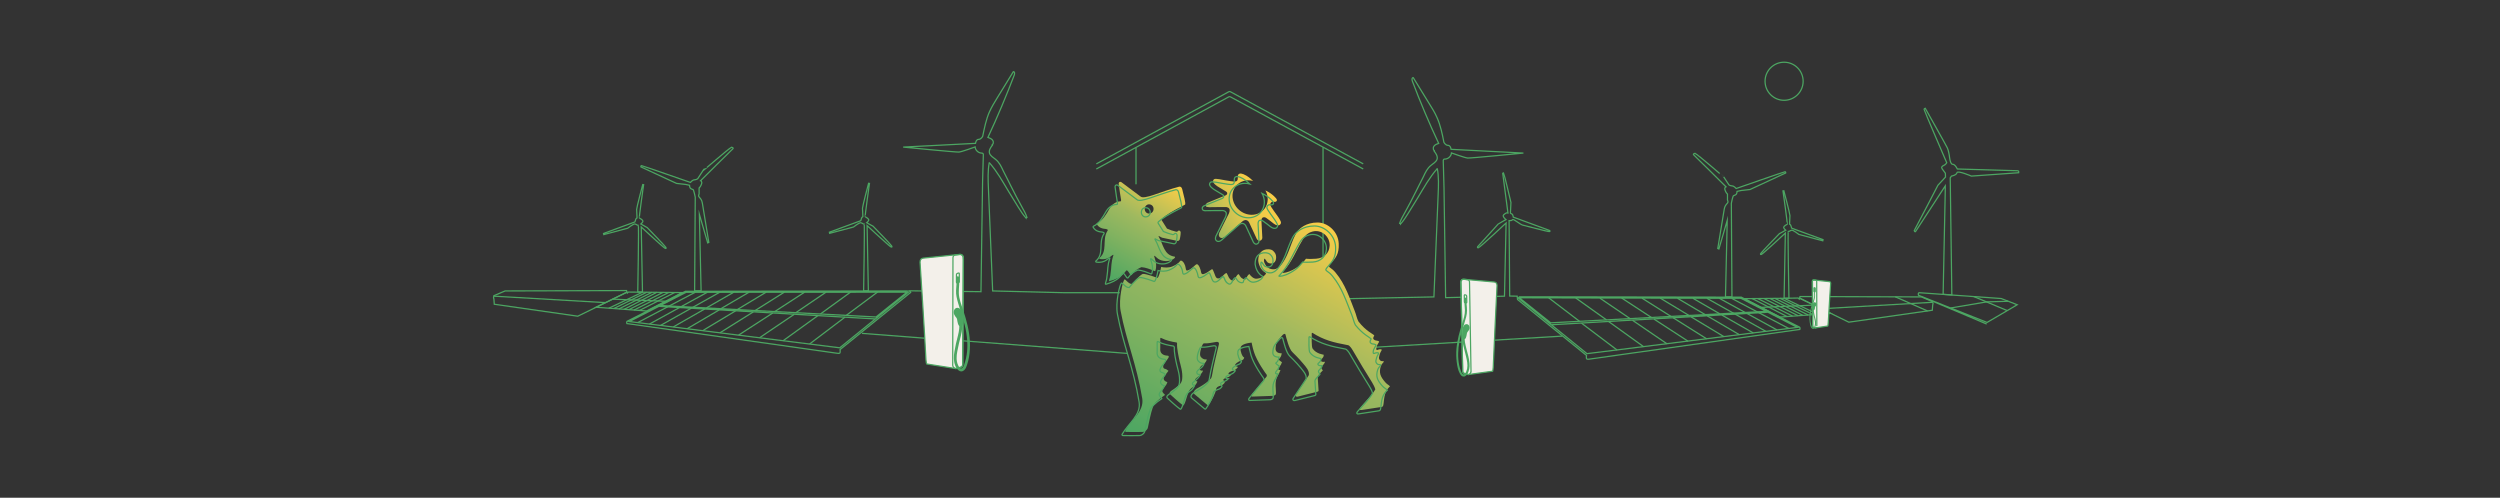 <?xml version="1.0" encoding="utf-8"?>
<!-- Generator: Adobe Illustrator 28.4.1, SVG Export Plug-In . SVG Version: 6.00 Build 0)  -->
<svg version="1.1" id="Layer_2" xmlns="http://www.w3.org/2000/svg" xmlns:xlink="http://www.w3.org/1999/xlink" x="0px" y="0px"
	 viewBox="0 0 2009 400" style="enable-background:new 0 0 2009 400;" xml:space="preserve">
<rect x="0" y="0" width="2009" height="400" fill="#333333" stroke="none"/>
<style type="text/css">
	.st0{fill:none;stroke:#4CA662;stroke-miterlimit:10;}
	.st1{fill:#F3F0EA;stroke:#4CA662;stroke-miterlimit:10;}
	.st2{fill:#4CA662;}
	.st3{fill:url(#SVGID_1_);}
	.st4{fill:url(#SVGID_00000134968113500656776740000008488886957305416359_);}
	.st5{fill:url(#SVGID_00000022519194094357054360000013046024311514389888_);}
	.st6{fill:url(#SVGID_00000142175494857483112960000018188052039709538442_);}
</style>
<g>
	<path class="st0" d="M795,130.5c-1.3,6.9-1,13.9-0.7,20.9c1.1,27.5,2.3,54.9,3.4,82.4l56.9,1.4h45.2"/>
	<path class="st0" d="M795,130.7c6.2,7,10.8,15.3,15.6,23.3c2.5,4.2,5.1,8.4,7.7,12.5c1.9,3,3.8,6.1,6.2,8.7c0-0.3-0.1-0.6-0.1-0.9"
		/>
	<path class="st0" d="M797.7,116.4c-1.5,1.9-3.1,4.2-2.6,6.5c0.6,2.4,3.2,3.7,5.1,5.3c2.8,2.3,4.4,5.6,5.9,8.9
		c1.1,2.3,2.3,4.6,3.5,6.9c0.7,1.4,1.4,2.8,2.1,4.2c3.1,6.1,6.2,12.3,9.6,18.3c1.5,2.7,3.1,5.4,4,8.3c-0.3,0.2-0.8,0.2-1.1,0"/>
	<path class="st0" d="M796.9,116.5c1.5-0.5,1.7-2.6,0.8-3.8s-2.4-1.8-3.8-2.3c7.7-16.5,14.7-33.2,21.2-50.2c0.4-1,0.3-2.8-0.8-2.6
		c-4.3,7-8.6,14-12.9,21c-2.2,3.6-4.4,7.2-6.2,11.1c-2.8,6.3-4.1,13.1-5.5,19.8c0,0-1.2,2.5-3.3,2.5s-2.5,3.2-2.5,3.2l-58.1,3
		c0,0,42.6,4.2,44.8,4c2.3-0.2,13-4.1,13-4.1c0.2,2.5,2.4,4.7,4.9,4.9c0.6,0,1.2,0.1,1.5,0.5c0.2,0.3,0.2,0.7,0.2,1
		c-0.2,7.2-0.4,14.4-0.6,21.6l-1.3,88.3l-57.6-0.7l1.1,1.3l-56.7,45.9c0,0,0.3,2.5-0.3,2.9c-0.6,0.4-2.7,0-2.7,0L503.7,260
		c0,0-0.5-1.7,0.6-2c0.6-0.2,12.5-6.3,24.1-12.3c11.3-5.9,22.4-11.6,22.4-11.6l178.3-0.3l0.9,1l-55.2,44.7l-169-21.1l23.6-12.2
		l174.1,10.1l1.9-1.5l-174.7-9.3l20.6-10.6l177.1-0.1l0.2,0.2L704,254.7"/>
	<line class="st0" x1="680.1" y1="253.4" x2="705.3" y2="234.6"/>
	<line class="st0" x1="659.3" y1="252.3" x2="683.7" y2="234.6"/>
	<line class="st0" x1="622.7" y1="250.3" x2="646.7" y2="234.7"/>
	<line class="st0" x1="639.6" y1="251.2" x2="663.9" y2="234.7"/>
	<line class="st0" x1="606.9" y1="249.5" x2="630.4" y2="234.7"/>
	<line class="st0" x1="592.6" y1="248.7" x2="615.8" y2="234.7"/>
	<line class="st0" x1="579.4" y1="248" x2="602.1" y2="234.7"/>
	<line class="st0" x1="567.7" y1="247.4" x2="589.7" y2="234.8"/>
	<line class="st0" x1="552.3" y1="264.1" x2="578" y2="249"/>
	<line class="st0" x1="564.7" y1="265.7" x2="591.1" y2="249.8"/>
	<line class="st0" x1="578.6" y1="267.4" x2="605.4" y2="250.6"/>
	<line class="st0" x1="593.5" y1="269.3" x2="621" y2="251.5"/>
	<line class="st0" x1="610.4" y1="271.4" x2="638.2" y2="252.6"/>
	<line class="st0" x1="629.3" y1="273.8" x2="657.3" y2="253.6"/>
	<line class="st0" x1="650.6" y1="276.4" x2="679.1" y2="254.8"/>
	<line class="st0" x1="541.1" y1="262.7" x2="566.3" y2="248.3"/>
	<path class="st0" d="M587.9,118.3c0,0,2,0.4,1,1.3c-1,0.8-25.9,25.6-25.9,25.6s1.4,0.4,0.8,2.5c-0.6,2.1-2,3.4-2,3.4v4.6
		c0,0.8-1,1.4,0.1,2.7c1.1,1.3,2.1,2.3,2.5,4.8c0.4,2.5,5.2,31.6,5.2,31.6l-0.9,0.4l-6.7-23l1.4,61.5h-5.2l0.5-75.2
		c0,0-1.1-5.6-1.7-6.1c-0.6-0.4-1.9-0.5-2.4-1.4s-0.5-2.1-0.5-2.1l-3.2-0.7l-7.2-0.8l-28.7-13.3c0,0-0.1-1,0.5-1
		s39.3,13.5,39.3,13.5s1.6-2,3.3-2.1s2.6-0.9,2.6-0.9l4.1-6.3C564.8,137.6,585.1,119.7,587.9,118.3L587.9,118.3z"/>
	<polygon class="st0" points="505,234.7 516.3,234.8 548.3,235.1 519.6,249.9 478.9,246.9 503.8,234.8 504.1,235.5 	"/>
	<path class="st0" d="M515.3,182.4c0,0,18.2,16.8,19.1,17.1c0.9,0.3,1.2,0.2,0.6-0.8c-0.5-1-14.9-15.8-14.9-15.8L515,180
		c0,0,1.9-1.6,1.6-2.5s-2.5-2.2-2.8-2.3c-0.4-0.1,3.4-26.8,3.4-26.8l-0.7-0.1c0,0-4.9,18.5-4.9,20s0.3,6.8,0.3,6.8s-1,0.5-1.2,1.7
		c-0.2,1.2-0.6,1.6-0.6,1.6l-25.1,9.2l0.2,0.9l19.2-5.1c0,0,4.6-3.6,5.8-3.4c1.2,0.2,2.1,1.3,2.7,0.9s-0.4,53.7-0.4,53.7l3.8,0.1
		L515.3,182.4L515.3,182.4z"/>
	<path class="st0" d="M696.8,181.3c0,0,18.2,16.8,19.1,17.1c0.9,0.3,1.2,0.2,0.6-0.8c-0.5-1-14.9-15.8-14.9-15.8l-5.1-2.8
		c0,0,1.9-1.6,1.6-2.5c-0.3-0.9-2.5-2.2-2.8-2.3c-0.4-0.1,3.4-26.8,3.4-26.8l-0.7-0.1c0,0-4.9,18.5-4.9,20c0,1.5,0.3,6.8,0.3,6.8
		s-1,0.5-1.2,1.7c-0.2,1.2-0.6,1.6-0.6,1.6l-25.1,9.2l0.2,0.9l19.2-5.1c0,0,4.6-3.6,5.8-3.4c1.2,0.2,2.1,1.3,2.7,0.9
		c0.6-0.4-0.4,53.9-0.4,53.9l3.8-0.1L696.8,181.3L696.8,181.3z"/>
	<polygon class="st0" points="405.9,233.8 503.5,233.5 503.8,234.8 464.3,254.1 397.2,244.5 396.9,240.3 396.6,239.2 396.9,237.6 	
		"/>
	<line class="st0" x1="396.8" y1="238" x2="486.5" y2="243.2"/>
	<line class="st0" x1="492.3" y1="240.4" x2="534.8" y2="242.1"/>
	<line class="st0" x1="530.8" y1="261.5" x2="578.6" y2="234.7"/>
	<line class="st0" x1="521.9" y1="260.4" x2="568.5" y2="234.8"/>
	<line class="st0" x1="512.5" y1="259.2" x2="558.8" y2="234.8"/>
	<line class="st0" x1="513.8" y1="249.5" x2="542.1" y2="235.1"/>
	<line class="st0" x1="509.4" y1="249.2" x2="537.4" y2="235"/>
	<line class="st0" x1="505.2" y1="248.9" x2="532.7" y2="235"/>
	<line class="st0" x1="501.5" y1="248.6" x2="527.8" y2="234.9"/>
	<line class="st0" x1="497.2" y1="248.3" x2="523.9" y2="234.9"/>
	<line class="st0" x1="493.1" y1="248" x2="519.6" y2="234.9"/>
	<line class="st0" x1="489.2" y1="247.7" x2="516.3" y2="234.8"/>
	<g>
		<path class="st0" d="M1155,135.3c1.3,6.9,1,13.9,0.7,20.9c-1.1,27.5-2.3,54.9-3.4,82.4l-82.5,1.7"/>
		<path class="st0" d="M1155,135.5c-6.2,7-10.8,15.3-15.6,23.3c-2.5,4.2-5.1,8.4-7.7,12.5c-1.9,3-3.8,6.1-6.2,8.7
			c0-0.3,0.1-0.6,0.1-0.9"/>
		<path class="st0" d="M1152.3,121.2c1.5,1.9,3.1,4.2,2.6,6.5c-0.6,2.4-3.2,3.7-5.1,5.3c-2.8,2.3-4.4,5.6-5.9,8.9
			c-1.1,2.3-2.3,4.6-3.5,6.9c-0.7,1.4-1.4,2.8-2.1,4.2c-3.1,6.1-6.2,12.3-9.6,18.3c-1.5,2.7-3.1,5.4-4,8.3c0.3,0.2,0.8,0.2,1.1,0"/>
		<path class="st0" d="M1246.2,259.5l-25-20l0.2-0.2l177.6,0.4l20.3,10.5l-174.6,9.3l1.9,1.5l174.1-10.1l23.6,12.2l-169,21.1
			l-55.2-44.7l0.9-1l178.3,0.3c0,0,11.1,5.7,22.4,11.6c11.6,6,23.5,12.1,24.1,12.3c1.1,0.4,0.6,2,0.6,2l-168.5,23.8c0,0-2,0.4-2.7,0
			c-0.7-0.4-0.3-2.9-0.3-2.9l-55.4-44.9l-0.3-2.7l-6-0.1l-0.5-60.6c0,0,0.8,0.1,1.8-0.1s0.5-0.8,1.4-0.8c0.9,0,6.4,4.2,7.4,4.4
			c1,0.1,21.2,5.7,22,5.3s-0.1-0.9-0.1-0.9l-29.1-10.7c0,0-0.1-0.7-0.5-1.8c-0.4-1.1-1.8-0.8-1.8-1.7c0-0.9,0.4-8.3,0.4-8.3
			s-5.6-23.6-5.9-23.8c-0.3-0.1-0.7,0.4-0.7,0.4l4.2,31.9l-1.2-0.1c0,0-1.3,0.6-2.4,1.7c-1,1.2,2,3.7,2,3.7s-6.1,3.3-6.3,3.6
			c-0.2,0.4-16.5,18.2-16.5,18.2s-0.4,0.9,0.5,0.9c1,0,22.4-20,22.4-20L1209,238l-47.3,1.2l-1.3-88.3c-0.2-7.2-0.4-14.4-0.6-21.6
			c0-0.3,0-0.7,0.2-1c0.3-0.5,1-0.5,1.5-0.5c2.5-0.2,4.7-2.4,4.9-4.9c0,0,10.7,3.9,13,4.1c2.3,0.2,44.8-4,44.8-4l-58.1-3
			c0,0-0.4-3.2-2.5-3.2c-2.1,0-3.3-2.5-3.3-2.5c-1.3-6.7-2.7-13.5-5.5-19.8c-1.7-3.9-3.9-7.5-6.2-11.1c-4.3-7-8.6-14-12.9-21
			c-1.1-0.2-1.2,1.5-0.8,2.6c6.4,17,13.5,33.8,21.2,50.2c-1.4,0.5-3,1.1-3.8,2.3c-0.9,1.3-0.6,3.4,0.8,3.8"/>
		<line class="st0" x1="1269.4" y1="258.3" x2="1244.5" y2="239.3"/>
		<line class="st0" x1="1291" y1="257.1" x2="1266.2" y2="239.4"/>
		<line class="st0" x1="1310" y1="256.1" x2="1285.7" y2="239.6"/>
		<line class="st0" x1="1327.2" y1="255.2" x2="1303.2" y2="239.5"/>
		<line class="st0" x1="1343" y1="254.4" x2="1319.5" y2="239.6"/>
		<line class="st0" x1="1357.4" y1="253.6" x2="1334.2" y2="239.6"/>
		<line class="st0" x1="1370.4" y1="252.9" x2="1348" y2="239.7"/>
		<line class="st0" x1="1382.2" y1="252.3" x2="1360.4" y2="239.7"/>
		<line class="st0" x1="1397.8" y1="269" x2="1372" y2="253.9"/>
		<line class="st0" x1="1385.3" y1="270.5" x2="1358.9" y2="254.6"/>
		<line class="st0" x1="1371.5" y1="272.3" x2="1344.6" y2="255.4"/>
		<line class="st0" x1="1356.5" y1="274.2" x2="1329.1" y2="256.4"/>
		<line class="st0" x1="1339.6" y1="276.3" x2="1311.9" y2="257.4"/>
		<line class="st0" x1="1320.8" y1="278.6" x2="1292.7" y2="258.4"/>
		<line class="st0" x1="1299.5" y1="281.3" x2="1270.9" y2="259.7"/>
		<line class="st0" x1="1409" y1="267.6" x2="1383.7" y2="253.2"/>
		<path class="st0" d="M1362.1,123.2c0,0-2,0.4-1,1.3c1,0.8,25.9,25.6,25.9,25.6s-1.4,0.4-0.8,2.5c0.6,2.1,2,3.4,2,3.4s0,3.8,0,4.6
			c0,0.8,1,1.4-0.1,2.7s-2.1,2.3-2.5,4.8c-0.4,2.5-5.2,31.6-5.2,31.6l0.9,0.4l6.7-23l-1.4,61.5h5.2l-0.5-75.2c0,0,1.1-5.6,1.7-6.1
			c0.6-0.4,1.9-0.5,2.4-1.4c0.5-1,0.5-2.1,0.5-2.1l3.2-0.7l7.2-0.8l28.7-13.3c0,0,0.1-1-0.5-1s-39.3,13.5-39.3,13.5s-1.6-2-3.3-2.1
			c-1.7-0.1-2.6-0.9-2.6-0.9l-4.1-6.3C1385.3,142.4,1364.9,124.6,1362.1,123.2L1362.1,123.2z"/>
		<polygon class="st0" points="1445,239.5 1433.7,239.7 1401.7,240 1430.4,254.8 1471.1,251.8 1446.2,239.6 1445.9,240.4 		"/>
		<path class="st0" d="M1434.7,187.3c0,0-18.2,16.8-19.1,17.1c-0.9,0.3-1.2,0.2-0.6-0.8s14.9-15.8,14.9-15.8l5.1-2.8
			c0,0-1.9-1.6-1.6-2.5s2.5-2.2,2.8-2.3c0.4-0.1-3.4-26.8-3.4-26.8l0.7-0.1c0,0,4.9,18.5,4.9,20c0,1.5-0.3,6.8-0.3,6.8
			s1,0.5,1.2,1.7c0.2,1.2,0.6,1.6,0.6,1.6l25.1,9.2l-0.2,0.9l-19.2-5.1c0,0-4.6-3.6-5.8-3.4c-1.2,0.2-2.1,1.3-2.7,0.9
			c-0.6-0.4,0.5,53.8,0.5,53.8l-3.9,0L1434.7,187.3L1434.7,187.3z"/>
		<path class="st0" d="M1547.1,87c0,0-0.9,0.3-0.9,0.9c0,0.7,18.2,42.9,18.2,42.9s-0.8,1.4-2.3,2.1c-1.6,0.7-2.3,1.6-1.3,2.9
			c1,1.3,2.5,3.4,2.5,3.4l0.1,3.1l-6.1,6.6l-6.8,13.1l-12.2,23.3c0,0,0.5,1.4,1,0.8c0.5-0.7,23.9-36.7,23.9-36.7v4.3l-1.7,82.8
			l7,0.5l-1.3-94.1l1-1.4c0,0,4-0.7,4.4-2.7c0.4-2.1,11.6,2.7,11.6,2.7l38-2.7c0,0,0.5-1.6-1-1.6c-1.6,0-48.3-1.4-48.3-1.4
			s-1.7-3.8-3.8-3.8s-2.6-6.9-2.6-6.9s-0.7-4.4-1.6-6.2C1564.1,117.1,1547.1,87,1547.1,87L1547.1,87z"/>
		<polygon class="st0" points="1544.1,238.6 1446.5,238.3 1446.2,239.6 1485.7,258.9 1552.8,249.3 1553.1,245.2 1553.4,244 
			1553.1,242.5 		"/>
		<polyline class="st0" points="1596.5,260.4 1541.5,237.2 1596.8,259.1 1621,244.9 1608.2,239.9 1542.1,235.2 1541.5,236.1 
			1541.7,237.4 		"/>
		<line class="st0" x1="1613" y1="249.6" x2="1586.1" y2="238.3"/>
		<line class="st0" x1="1549" y1="249.9" x2="1523" y2="238.5"/>
		<line class="st0" x1="1553.2" y1="242.9" x2="1465.6" y2="248"/>
		<line class="st0" x1="1457.6" y1="245.2" x2="1415.3" y2="247"/>
		<polyline class="st0" points="1567.5,247.5 1596.4,242.6 1613.7,242.1 		"/>
		<line class="st0" x1="1419.1" y1="266.3" x2="1371.6" y2="239.7"/>
		<line class="st0" x1="1428.1" y1="265.2" x2="1381.6" y2="239.7"/>
		<line class="st0" x1="1437.5" y1="264" x2="1391.6" y2="239.8"/>
		<line class="st0" x1="1436.1" y1="254.4" x2="1408" y2="239.9"/>
		<line class="st0" x1="1440.5" y1="254" x2="1412.5" y2="239.9"/>
		<line class="st0" x1="1444.9" y1="253.7" x2="1417.3" y2="239.8"/>
		<line class="st0" x1="1448.8" y1="253.4" x2="1422.2" y2="239.8"/>
		<line class="st0" x1="1453" y1="253.1" x2="1426.1" y2="239.7"/>
		<line class="st0" x1="1457" y1="252.8" x2="1430.4" y2="239.7"/>
		<line class="st0" x1="1460.8" y1="252.6" x2="1433.7" y2="239.7"/>
		<line class="st0" x1="1255.4" y1="270.1" x2="1086.7" y2="280.1"/>
	</g>
	<g>
		<path class="st1" d="M1179.9,301l19.6-2.7c0,0,0.5-1.1,0.6-6.5c0.2-7.1,2.9-61.8,2.9-61.8s0.5-3.2-2.4-3.4l-24.5-2.2
			c-1-0.1-2,0.7-2.1,1.8c-0.1,0.5-0.1,1.1,0,1.8l1.4,69.7c0,0-0.2,1.9,1.2,2.3L1179.9,301L1179.9,301z"/>
		<path class="st0" d="M1179.9,301l-3.3-0.9c-1.4-0.4-1.2-2.3-1.2-2.3L1174,228c0-0.8,0-1.3,0-1.8c0.2-1.1,1.1-1.9,2.1-1.8l3,0.3
			c0,0,1.7,0,1.8,2l1.2,71.4C1182,298,1182.3,300.6,1179.9,301L1179.9,301z"/>
		<path class="st2" d="M1176.8,240c-0.2,3.1,0.3,6.1,0.4,9.2c0.1,3.5-1,6.8-2,10.1c-2.2,6.9-4.2,13.8-4.8,21.1
			c-0.3,3.5-0.2,7,0.2,10.4c0.4,3.2,1,6.7,2.6,9.5c0.6,1.1,1.5,2.2,2.7,2.3c1.3,0.2,2.3-0.7,3-1.7c1.8-2.5,2.3-5.9,2-8.9
			c-0.3-4-1.5-8-2.5-11.8c-0.9-3.6-1.8-7-1.3-10.7c0.2-1.1-1.5-1.5-1.6-0.5c-0.4,2.9-0.3,5.6,0.4,8.5c0.7,3,1.5,6,2.2,9
			s1.5,6.4,0.9,9.7c-0.3,1.4-0.8,2.9-1.7,4c-1.5,1.7-2.6-0.3-3.2-1.7c-2.4-6.1-2.7-13-2-19.5c0.7-6.4,2.7-13,4.7-19.4
			c1-3.3,2.1-6.6,2.1-10.1c0-3.4-0.7-6.4-0.4-9.7C1178.6,238.9,1176.9,238.9,1176.8,240L1176.8,240L1176.8,240z"/>
		<path class="st0" d="M1177.2,243.2l1.1,0.2c0.2,0,0.4-0.1,0.4-0.4l-0.1-5.1c0-0.4-0.3-0.7-0.6-0.8l-0.9-0.2
			c-0.2,0-0.4,0.1-0.4,0.4l0.1,5.3C1176.7,243,1176.9,243.2,1177.2,243.2L1177.2,243.2z"/>
		<path class="st2" d="M1178,262.6c0.2-0.2,0.3-0.2,0.4-0.1c0.2,0.2,0.2,0.5,0.2,0.8c-0.1,0.8-0.7,1.3-1.1,1.9
			c-0.7,0.9-1,1.8-1.1,2.9c-0.1,0.5-0.1,0.9-0.2,1.4c-0.1,0.2-0.1,0.5-0.2,0.7c0,0.1-0.1,0.3-0.1,0.4c0,0.2-0.2,0.1,0.1,0l0.5-0.1
			h0.1c0.2,0.1,0.3,0.2,0.5,0.3c-0.1-0.1-0.1-0.1,0,0.1c0-0.1,0-0.2,0-0.2c0-0.2,0-0.4,0-0.6c0-0.5,0-0.9,0-1.4c0-0.8,0-1.7,0.1-2.6
			c0.1-1.2,0.3-2.8,1.2-3.6c1-0.9-0.5-2.4-1.5-1.5c-1.3,1.2-1.6,3.2-1.8,4.9c-0.1,1-0.1,2.1-0.1,3.1c0,1-0.2,2.3,0.5,3.1
			c0.3,0.4,0.9,0.6,1.4,0.5c0.6-0.2,0.9-0.7,1.1-1.2c0.4-0.9,0.5-1.8,0.7-2.8c0.1-0.4,0.1-0.9,0.3-1.3c0.1-0.3,0.4-0.6,0.6-0.9
			c0.6-0.7,1.1-1.4,1.3-2.2c0.2-1,0-2.2-0.7-3c-0.8-0.9-2.1-0.9-3-0.3c-0.5,0.3-0.7,0.9-0.4,1.5
			C1176.8,262.7,1177.5,262.9,1178,262.6L1178,262.6L1178,262.6z"/>
		<path class="st2" d="M1179.8,262.7l-0.3,1.7l-1.1,1.5c0,0-0.7,0.9-0.7,1.1c0,0.2-0.4,2.5-0.5,2.6s-0.5,1.5-0.6,1.8
			s-0.7-0.6-0.7-0.6l0.2-6.1l0.9-2.5l1.2-0.8l0.9,0.4L1179.8,262.7L1179.8,262.7z"/>
	</g>
	<path class="st1" d="M1458.9,263.5l9.9-1.5c0,0,0.3-0.2,0.4-2.9c0.1-3.6,1.9-31.1,1.9-31.1s0.3-1.6-1.2-1.7l-12.3-1.3
		c-0.5-0.1-1,0.3-1.1,0.9c0,0.2-0.1,0.5,0,0.9l0.2,35.1c0,0-0.1,1,0.6,1.2L1458.9,263.5L1458.9,263.5z"/>
	<path class="st0" d="M1458.9,263.5l-1.7-0.5c-0.7-0.2-0.6-1.2-0.6-1.2l-0.2-35.1c0-0.4,0-0.7,0-0.9c0.1-0.6,0.6-0.9,1.1-0.9
		l1.5,0.2c0,0,0.9,0,0.9,1l0.1,36C1460,262,1460.1,263.3,1458.9,263.5L1458.9,263.5z"/>
	<path class="st2" d="M1457.8,232.7c-0.1,1.6,0.1,3.2,0.1,4.8c0,1.9-0.7,3.7-1.3,5.5c-1.2,3.5-2.2,7.1-2.5,10.8
		c-0.1,1.8-0.1,3.5,0.2,5.3c0.2,1.5,0.5,3.4,1.5,4.6c0.7,0.8,1.6,0.8,2.3,0c1-1.1,1.3-2.6,1.3-4c0-4.1-2.4-8-1.8-12.1
		c0.1-0.5-0.7-0.8-0.8-0.2c-0.6,3.7,1.1,7.2,1.6,10.8c0.2,1.1,0.2,2.2-0.1,3.3c-0.1,0.5-0.4,1.5-0.9,1.8c-0.9,0.5-1.3-0.5-1.5-1
		c-0.8-2-1.1-4.2-1.1-6.4c0-4.2,1-8.3,2.4-12.3c0.6-1.8,1.3-3.7,1.4-5.6c0.1-1.8-0.3-3.5-0.1-5.3
		C1458.7,232.2,1457.8,232.2,1457.8,232.7L1457.8,232.7L1457.8,232.7z"/>
	<path class="st0" d="M1457.9,234.4l0.6,0.1c0.1,0,0.2-0.1,0.2-0.2v-2.6c0-0.2-0.1-0.4-0.3-0.4l-0.5-0.1c-0.1,0-0.2,0.1-0.2,0.2v2.7
		C1457.7,234.2,1457.8,234.4,1457.9,234.4L1457.9,234.4z"/>
	<path class="st2" d="M1458.3,244.3l0.1-0.1C1458.4,244.2,1458.4,244.2,1458.3,244.3c0-0.1,0-0.1,0-0.1c-0.1,0,0,0.1,0,0
		C1458.2,244.1,1458.3,244.3,1458.3,244.3C1458.3,244.2,1458.3,244.3,1458.3,244.3C1458.3,244.3,1458.4,244.4,1458.3,244.3
		c0,0.1,0,0.2,0,0.2c0-0.1-0.1,0.2,0,0.2c0,0-0.1,0.2-0.1,0.2s0,0,0,0.1c0,0-0.1,0.1-0.1,0.1c-0.1,0.1-0.2,0.2-0.2,0.2
		c-0.4,0.5-0.5,0.9-0.6,1.5c0,0.3-0.1,0.5-0.1,0.7c0,0.1-0.1,0.2-0.1,0.3c0,0.1-0.1,0.1-0.1,0.2c0,0,0,0.1,0,0
		c0-0.1,0.1-0.1,0.1-0.1l0.4-0.1h0.1c0.1,0.1,0.2,0.1,0.3,0.2c0,0,0,0.2,0,0c0-0.1,0-0.2,0-0.3c0-0.2,0-0.5,0-0.7
		c0-0.4,0-0.9,0.1-1.3c0-0.3,0.1-0.7,0.2-1.1c0-0.1,0-0.1,0.1-0.2c0,0.1,0.1-0.1,0.1-0.1C1458.3,244.4,1458.4,244.2,1458.3,244.3
		c0,0,0.1-0.1,0.2-0.1c0.3-0.3,0.3-0.7,0-1c-0.3-0.3-0.7-0.3-1,0c-0.7,0.6-0.9,1.7-1,2.6c-0.1,0.5-0.1,1-0.1,1.6
		c0,0.5-0.1,1.1,0.2,1.6c0.2,0.3,0.6,0.5,0.9,0.4s0.5-0.4,0.7-0.7c0.2-0.4,0.3-0.9,0.3-1.4c0-0.2,0.1-0.5,0.1-0.7
		c0,0,0.1-0.1,0.1-0.2c0-0.1,0.1-0.1,0.2-0.2c0.3-0.3,0.6-0.7,0.7-1.2c0.1-0.6,0-1.2-0.4-1.7c-0.4-0.5-1.2-0.5-1.7-0.2
		c-0.3,0.2-0.5,0.6-0.3,1C1457.5,244.3,1458,244.5,1458.3,244.3L1458.3,244.3L1458.3,244.3z"/>
	<path class="st2" d="M1459.1,244.2l-0.2,0.8l-0.5,0.7c0,0-0.3,0.5-0.4,0.5c0,0.1-0.2,1.3-0.2,1.3c0,0-0.2,0.7-0.3,0.9
		c-0.1,0.2-0.3-0.3-0.3-0.3l0.2-3.1l0.5-1.2l0.6-0.4l0.4,0.2L1459.1,244.2L1459.1,244.2z"/>
	<circle class="st0" cx="1433.7" cy="65.3" r="15.3"/>
	<line class="st0" x1="1063.2" y1="226.6" x2="1063.2" y2="118.3"/>
	<line class="st0" x1="912.9" y1="148.1" x2="912.9" y2="118.5"/>
	<path class="st0" d="M1095.5,135.8l-106.8-58c-0.4-0.2-0.8-0.2-1.2,0l-106.5,58"/>
	<path class="st0" d="M1095.5,131.7l-106.8-58c-0.4-0.2-0.8-0.2-1.2,0l-106.5,58"/>
	<g>
		<path class="st1" d="M768.2,296.2l-23.5-3.7c0,0-0.6-0.6-0.8-7c-0.3-8.5-4.5-74-4.5-74s-0.7-3.9,2.8-4.1l29.3-3
			c1.2-0.1,2.3,0.8,2.6,2.1c0.1,0.6,0.1,1.3,0.1,2.2l-0.5,83.5c0,0,0.2,2.3-1.4,2.8L768.2,296.2L768.2,296.2z"/>
		<path class="st0" d="M768.2,296.2l4-1.1c1.7-0.5,1.4-2.8,1.4-2.8l0.5-83.5c0-0.9,0-1.6-0.1-2.2c-0.2-1.3-1.3-2.2-2.6-2.1l-3.5,0.4
			c0,0-2.1,0-2.1,2.4l-0.2,85.6C765.5,292.7,765.3,295.8,768.2,296.2L768.2,296.2z"/>
		<path class="st2" d="M768.6,223.1c0.3,3.5-0.1,6.9-0.3,10.3c-0.2,3.5,0.7,6.9,1.7,10.4c2.3,7.8,5.2,15.4,6.5,23.5s1.3,16-1,23.6
			c-0.5,1.6-0.9,3.6-2.2,4.8c-1.5,1.4-2.9-1.1-3.4-2.3c-1.6-3.4-1.3-7.5-0.6-11.1c0.8-4.3,1.8-8.5,2.9-12.7c1-3.9,1.4-7.6,0.7-11.5
			c-0.2-1.4-2.4-0.8-2.2,0.6c0.6,3.8,0,7.3-0.9,11c-1.1,4.2-2.1,8.4-2.8,12.7c-0.7,3.8-0.8,7.8,0.6,11.4c1.1,2.8,4.1,6.5,7.2,3.7
			c1.3-1.2,1.9-2.9,2.4-4.5c0.7-2,1.1-4,1.5-6.1c0.7-4.2,0.9-8.4,0.7-12.7c-0.5-8.6-2.7-16.9-5.4-25c-1.5-4.4-3.4-9.1-3.5-13.8
			c-0.1-4.1,0.7-8.1,0.3-12.3C770.8,221.7,768.5,221.7,768.6,223.1L768.6,223.1L768.6,223.1z"/>
		<path class="st0" d="M770.4,227l-1.3,0.3c-0.3,0.1-0.5-0.2-0.5-0.5v-6.1c0-0.5,0.3-0.9,0.7-1l1.1-0.3c0.3-0.1,0.5,0.2,0.5,0.4v6.4
			C771,226.7,770.7,227,770.4,227L770.4,227z"/>
		<path class="st2" d="M771.1,247.9c-1.1-0.7-2.5-0.8-3.5,0.1c-0.8,0.7-1.2,1.9-1.2,3c0,1.2,0.6,2.3,1.3,3.3
			c0.6,0.7,1.1,1.2,1.4,2.2c0.3,1.6,0.6,6.5,3.3,5.7c1.5-0.4,1.5-2.2,1.5-3.4c0-1.3,0-2.5-0.1-3.7c-0.1-2.3-0.4-5.3-2.3-6.9
			c-0.6-0.5-1.4-0.6-2,0c-0.5,0.5-0.6,1.5,0,2c0.5,0.4,0.7,0.9,0.9,1.6c0.3,0.8,0.4,1.7,0.5,2.6c0.1,1,0.1,2,0.1,3.1
			c0,0.5,0,1.1,0,1.6c0,0.2,0,0.5,0,0.7c0,0.4-0.1,0.2,0,0.1l0.6-0.4h0.2c0.2,0.1,0.5,0.1,0.7,0.2c0,0,0.2,0.2,0.2,0.2
			s-0.2-0.4-0.2-0.5c-0.1-0.3-0.2-0.5-0.2-0.8c-0.2-0.6-0.3-1.2-0.3-1.8c-0.2-1.3-0.5-2.5-1.4-3.5c-0.5-0.7-1.2-1.2-1.3-2.1
			c0-0.4,0-0.7,0.3-1c-0.1,0.1,0.1,0,0.1,0c0,0-0.1,0.1-0.1,0.1c-0.2-0.1,0.2,0.2,0.2,0.2c0.6,0.4,1.6,0.1,1.9-0.5
			C772,249.1,771.7,248.3,771.1,247.9L771.1,247.9L771.1,247.9z"/>
		<path class="st2" d="M767.7,250.4l0.4,2l1.3,1.7c0,0,0.8,1.1,0.9,1.3c0.1,0.2,0.5,3,0.6,3c0,0,0.6,1.8,0.8,2.2
			c0.2,0.4,0.8-0.7,0.8-0.7l-0.4-7.4l-1.1-2.9l-1.4-1l-1.1,0.5L767.7,250.4L767.7,250.4z"/>
	</g>
	<g>
		
			<linearGradient id="SVGID_1_" gradientUnits="userSpaceOnUse" x1="950.963" y1="26.02" x2="1063.373" y2="220.713" gradientTransform="matrix(1 0 0 -1 0 399.89)">
			<stop  offset="0" style="stop-color:#4CA662"/>
			<stop  offset="0.36" style="stop-color:#81B260"/>
			<stop  offset="0.59" style="stop-color:#9FB95F"/>
			<stop  offset="1" style="stop-color:#F9CD47"/>
		</linearGradient>
		<path class="st3" d="M1113.3,307.3c-4.3-4.9-5.2-7.9-3.7-12.9c0.7-2.3,2.2-2.9,2.4-3.7c0.1-0.3-0.2-0.5-0.5-0.5
			c-2.7,0.5-3.7-2.2-3.3-3.3c0.3-1.6,0.6-3,2-5.3c0.3-0.5,0.1-0.9-0.5-0.9c-2.5-0.3-3.5,1.6-3.7-0.2c-0.2-1.6,0.7-3.3,2.2-5.7
			c0.5-0.8-2.1-1.1-2.6-1.2c-1-0.1-2.1-1.1-2.1-1.6c0-1.8,1.2-1.9,0.7-2.6c-0.8-1-6.6-3.4-12.5-11c-1.4-2.4-1.8-5.5-2.9-8.1
			c-4.3-10.9-7.7-21.9-15.5-31.2c-1.8-2.2-2.5-2.5-4.9-4.4c-0.8-0.6-0.5-1.3,1.5-3.6c3.3-3.7,6.3-6.8,5.9-15.4
			c-0.5-10.1-9.3-16.9-17-16.9c-9.2,0-15,4.7-17.3,8.8c-2.6,4.7-4.1,9.8-6,14.4c-0.9,2.3-4.9,12.1-9.8,13.9c-1.3,0.8-5.4,1-7.9-1.8
			c-1.2-1.6-2.7-4.1-1.8-6.2h0.3c0.9,0.6,1.4,2.3,2.5,3.1c1.2,0.9,3.4,1,4.6,0.3c1.7-0.9,2.1-2.8,2.1-4.7c0-2.3-1-3.7-2.5-5.1
			c-1.7-1.5-5.2-1.5-7.3-0.6c-4.5,1.9-4.5,6.7-4.6,8.5c0.3,3.1,1.9,7.7,6.1,9.9c0.9,0.5-2.2,4.1-6.8,4.6c-1.4,0.2-2.3,0-3.7-0.9
			c-1.1-0.9-1.8-1.4-2.4-2.5c-0.4-0.7-2.2,1-2.7,3.3c-0.2,1-2,0.8-3.4-0.1c-1.7-1-2.4-3.3-2.9-3.4c-0.5-0.1-1.7,1.4-2.3,2.7
			c-0.8,2-1.8,3-3.2,2.3c-1-0.5-1.8-1.4-2.3-2.3c-0.7-1.2-1-2.4-1.5-3.1c-0.1-0.2-0.2-0.3-0.3-0.4c-0.6-0.4-2.5,1.5-3.1,2.2
			c-0.8,0.8-2.2,2.2-4,2c-2-0.2-2.2-3.4-3.9-6.8c-0.1-0.4-0.7-0.7-1.1-0.4c-3.1,2.3-4.2,2.9-6,3.6c-2,0.8-2.3-0.9-2.3-0.9
			c-0.4-2.8-1.9-6.6-3.4-6.9c-1.4,0-4.1,4.2-7.8,5.1c-1.2,0.3-1.3-2-1.3-2c-0.2-2.3-1.9-5.8-3.8-6c-1-0.1-0.7,2.1-6.9,4.7
			c-2.7,1.2-6.7,1-9,0.4c-0.5,2.9-1.9,8.6-3,8.8c0,0-9.3-3.5-11.8-3.2c-3.2,1.5-8.4,8.1-8.4,8.1c-3.4,0.2-5.5-4.5-6.4-3.5
			c-1.2,1.3-4.7,15.6-3,25c4.6,24.5,12.8,42.6,17.4,70.5c1.7,10.4-8.9,17.3-13.6,25.8c0,0-0.6,1.1,0.8,1.1c4.4,0,8.3,0.2,13.4,0
			c1.4-0.1,3.5-1.6,3.9-3.3c1.2-5.2,2.2-11.4,4.1-16.7c0.7-2.5,4.5-6.3,9.7-9.7c0.3-0.2-3-2.1-2-4.2c0.9-2,2.8-2.6,3.9-6.1l0,0
			c-4.4-1.4-2.6-4.2-2.6-4.2c0.3-0.8,1.4-2.2,3.5-4.9c-2.5-2.2-3.1-1.2-3.9-2.2c-0.8-1.1-0.4-2.8,1.5-5.1c1.3-1.6,4.2-4.8,1.6-4.9
			c-3.5-0.1-6.3-1.9-5.8-5.9l0-7.9c0-0.9,0.9-0.3,0.9-0.3c4,2,8.3,2.9,12.1,3.5c0,0,0.5,0.1,0.5,0.8c-0.3,3.6,1.2,10.5,2,14.2
			c0.8,3.4,2.7,8.7,2.1,14.4c-0.4,4-3.4,5.4-5.5,7.2c-1.3,1.2-4.9,2.7-4.6,4.3c0,0,0.1,0.6,0.9,1.2c0,0,6.9,6.4,9.8,8.4
			c1.4,1,3.2-8,4.8-11.3c0.7-1.4,2.3-2.8,3.1-3.2c2.4-1.2,3.6-4.3,3.6-4.3l0-0.5c-2,0-1.9-1.3-1.4-1.9c0.5-0.6,1.7-1.5,2.7-2.3
			c2.4-1.9,3.3-4.1,3.3-4.1l0-0.3c-2.6,0.4-2.8-1.3-2.7-1.8c0.1-0.5,0.4-1.1,1.5-2.1c0.9-0.8,3.5-2,4.3-5c0.1-0.3-2.6,0.8-4.9-2.2
			c-1.3-1.8,0.1-6.5,1-8.7c0.8-1.7,1-2.1,1.9-2.1c2.9,0.2,5.8-0.5,9.5-1.1c0,0,2.7-0.6,2.2,1.9c-1.8,7.9-4.3,17.2-5.6,25.3
			c0,0-0.3,1.5-0.8,2.1c-2.7,3-5.4,4.7-8.4,6.5c-2.2,1.3-4.3,2-5.3,4.2c0,0-0.5,1.2,0.4,1.9l10.5,8.8c0.5,0.5,0.9-0.1,0.9-0.1
			c2.1-2.7,4.1-6.7,5.3-9.8c0.8-2,0.4-3.2,1.6-4.4c0,0,1-0.8,2.5-1.2c1.7-0.5,2.1-0.8,3.2-2c0.8-0.9,0.5-0.4-0.7-2.6
			c-0.4-0.8,1.8-1.6,1.8-1.6c1.3-0.7,2.5-0.3,4.4-2.5l0,0c-2.5,0-2.4-1.3-1.6-1.9c2.2-1.8,4.7-1,7.1-4.4v-0.2
			c-0.5,0-1.8-0.4-2.2-1.2c-0.4-1,2.3-3.1,5-3.9c2.3-0.7,2.2-2.5,2.2-2.5c0,0,0,0,0,0c0,0,0,0,0,0c-1.4,0-3.4-5.6-2.8-7.2
			c-0.5-3.5,6.3-4.4,8.8-4.7c0,0,0.8,4.2,1.8,7.3c2.4,7.9,9.7,17.7,9.7,17.7c0.4,0.5,1.3,1.3,0.3,2.6l-11.5,13.9
			c-0.6,0.7-0.7,1.9,0.3,1.9l16.7-0.6c1.2-0.2,2.1-0.8,2.2-1.5c0.4-3.3-1.4-9.7,1.3-14.2c1.1-1.8,1.6-3.1,2.4-5.1
			c0,0-3.3,0.6-0.9-2.4c0.9-1.1,1.6-2.3,2.1-3.8c0,0-1.4-0.9-2.6-2c-0.5-0.5,0.2-0.7,0.2-0.7c1.2-1.1,1.9-2.2,2.2-4.5l0,0
			c-3.8,0.1-4.6-1.7-4.9-2.8c-0.2-0.7,0.1-4.4,0.9-5.8c0.8-1.5,2.7-4,4.8-6.2c0.9-0.8,1.9-1.2,2.2-0.3c0.7,2.6,2.8,11.8,5.7,14.3
			c0,0,5.2,5,8.7,9.3c2,2.4,5,5.6,4.4,9l-0.5,0.8l-9.8,14.7c0,0-0.6,0.8-0.2,1.4c0.4,0.5,0.9,0.6,1.3,0.5l16-4c0,0,0.5-0.1,0.8-0.4
			c0.2-0.2,0.2-0.5,0.2-0.5l-0.7-10.8c0-1.8,3.2-4.3,4-5.3c0.2-0.2,0.1-0.4-0.1-0.5c-0.7-0.5-1.4-2.2-0.9-2.6c2.2-2,3.3-4.1,2.6-4
			c-1.2,0.2-2.7,0.2-3.2-1c-0.2-0.5,0.4-0.9,0.4-0.9c2.8-2.4,1.9-3.8,1.9-3.8l0,0c0,0-5.9-0.6-8.8-4.9c-1-1.4-0.7-9.7-0.7-12
			c0,0,0-0.8,0.6-0.6c9,5.7,16.6,7.7,28.6,9.9c0,0,1.3-0.2,4.1,4.7c5,8.7,9.9,16.7,15.2,25.2c1.2,2,2.1,3.8,2.6,5.6l0,0
			c-2.8,5-8,9.7-11.9,14.5c-1.5,1.8-0.5,2.3,0.8,2.1l16.3-2.5c0,0,1-0.1,1.2-1.3c0.9-3.9,0.1-10.5,5.4-15.2l0,0
			C1116.1,309.3,1115.1,309.3,1113.3,307.3L1113.3,307.3z M1057.6,207.9c-6.3,0.4-8.1,0-8.1,0c-3.1,4.2-5.3,5.8-8.2,7.6
			c-3.2,2-7.2,3.8-10.6,3.8c-0.4,0-0.3-0.3-0.1-0.5c0.2-0.2,0.4-0.4,0.4-0.4c7.1-7.5,11-17.8,14.5-23.5c2.1-3.5,3.7-7.3,9.1-8.8
			c7.6-2.1,14.3,4.3,13.9,11.4C1068.2,203.4,1064,207.5,1057.6,207.9L1057.6,207.9z"/>
		
			<linearGradient id="SVGID_00000173122614336008314400000008260626907282669755_" gradientUnits="userSpaceOnUse" x1="892.648" y1="172.986" x2="939.917" y2="254.85" gradientTransform="matrix(1 0 0 -1 0 399.89)">
			<stop  offset="0" style="stop-color:#4CA662"/>
			<stop  offset="0.36" style="stop-color:#81B260"/>
			<stop  offset="0.59" style="stop-color:#9FB95F"/>
			<stop  offset="1" style="stop-color:#F9CD47"/>
		</linearGradient>
		<path style="fill:url(#SVGID_00000173122614336008314400000008260626907282669755_);" d="M904.2,218.5c0.8-0.8,1-2.7,3.3,1
			c0.5,0.8,1.2,1.8,1.6,1.6c0.3,0,0.7-0.6,0.8-0.8c1.9-2.8,4.4-4.3,7.1-5.5c0.1-0.1,0.3-0.1,0.4-0.1c3.5,0.3,6.4,1.5,10.4,3.1
			c0.3,0.1,0.6,0,0.7-0.3c1.8-5.7-1.1-10.9-1-11.6s0.5-0.4,1.9,1c3.1,3.1,7.9,3.3,10.7,2.5c1.5-0.4,3.5-1.4,4.1-2.4
			c0.2-0.4,0-0.8-0.4-0.8c-8.5-1.2-9-9.9-12.5-15.7c-0.2-0.3-0.4-0.8-0.2-0.9l2.7,1.4c0,0,11.9,2.5,12.4,2.6
			c1.2,0.2,1.8-1.1,1.8-1.1c0.1-0.4,0.8-3.2,0.8-5.8c0-1.1-1.3-1.8-1.9-1.3c-0.2,0.2-0.4,0.5-0.7,0.6c-0.3,0.2-0.7,0.3-1,0.2
			c-3.1-0.8-4.1-1.1-7.4-2.5l-4.3-6.8c-0.3-0.9,0.4-1.2,0.7-1.5c3.4-2.9,6.3-4.9,18-10.9c1.1-0.6-1.1-7.8-2.2-12.6
			c-0.4-1.7-1.7-2.1-2.4-1.9c-15,3.9-28.3,10.8-31.2,7.8c0,0,0,0,0,0l-15.1-11.3c-1.2-0.9-2.5-0.1-2.3,1.4c0.7,5.8,1.4,9.2,1.9,12.7
			c0.1,0.8,0,1.2-0.6,1.2c-3.4,0-6.7,2.4-8.7,5.9c-2.8,4.9-5.4,9.4-10,11.6c-0.3,0.1-0.4,0.5-0.3,0.7c1,1.9,2.7,3,4.4,3.5
			c1.9,0.6,2.8,0.2,4.2,0.9c0.2,0.1,0.3,0.4,0.3,0.6c-0.1,0.4-0.3,0.7-0.6,1.1c-3.9,6.9,0.6,15.7-6,21.1c-0.3,0.3-0.2,0.8,0.2,0.9
			c7.7,1.3,10.1-4.2,11-3.2c-2.3,7-1.2,7.9-2.6,16.8c-0.3,2-1.8,4.6-0.5,4.2C901.6,223.2,903.4,219.2,904.2,218.5L904.2,218.5z
			 M923.3,164.2c2.2,0,3.7,1.6,3.7,3.7c0,2.2-1.6,3.7-3.7,3.7c-1.9,0-3.4-1.6-3.4-3.7S921.5,164.2,923.3,164.2z"/>
		
			<linearGradient id="SVGID_00000117655496493697903810000008330151424032267442_" gradientUnits="userSpaceOnUse" x1="1007.051" y1="254.767" x2="1007.051" y2="254.776" gradientTransform="matrix(1 0 0 -1 0 399.89)">
			<stop  offset="0" style="stop-color:#4CA662"/>
			<stop  offset="0.36" style="stop-color:#81B260"/>
			<stop  offset="0.59" style="stop-color:#9FB95F"/>
			<stop  offset="1" style="stop-color:#F9CD47"/>
		</linearGradient>
		<path style="fill:url(#SVGID_00000117655496493697903810000008330151424032267442_);" d="M1007.1,145.1
			C1007.1,145.1,1007.1,145.1,1007.1,145.1C1007,145.1,1007,145.1,1007.1,145.1L1007.1,145.1L1007.1,145.1z"/>
		
			<linearGradient id="SVGID_00000010297277540657844570000017612826306897718935_" gradientUnits="userSpaceOnUse" x1="974.057" y1="219.777" x2="1021.79" y2="247.325" gradientTransform="matrix(1 0 0 -1 0 399.89)">
			<stop  offset="0" style="stop-color:#9FB95F"/>
			<stop  offset="0.18" style="stop-color:#BEC056"/>
			<stop  offset="0.37" style="stop-color:#D8C54F"/>
			<stop  offset="0.57" style="stop-color:#EAC94A"/>
			<stop  offset="0.77" style="stop-color:#F5CC47"/>
			<stop  offset="1" style="stop-color:#F9CD47"/>
		</linearGradient>
		<path style="fill:url(#SVGID_00000010297277540657844570000017612826306897718935_);" d="M971.8,166.5c1.6-0.1,12.6-0.1,12.6-0.1
			s2.4-0.3,3.4,1.3c0.9,1.3-0.2,3.7-0.2,3.7l-7.6,15.2c0,0-1.5,2.8,0.4,4.2c1.8,1.4,4.1-0.7,4.1-0.7l13.7-12c0,0,1.7-1.8,3.7-1.1
			c1.3,0.4,1.9,1.7,2.2,2.4c0.3,0.7,5.7,12.3,5.7,12.3s0.9,1.9,2.5,1.8c0,0,2.1-0.3,2.1-2.6l-0.7-13.3c0,0-0.2-2.2,1.1-2.8
			c0.8-0.4,1.8-0.3,2.7,0.3c1,0.6,6.1,4.6,6.2,4.7c3.9,2.9,6.2,0.4,5.6-1.6c-0.6-2-3.8-6.2-3.8-6.2c-0.1-0.1-3.4-4.7-3.9-5.6
			c-0.5-0.9-1.1-1.8-0.7-2.8c0.4-1,1.2-1.3,1.2-1.3s0.7-0.3,1.8-0.1c1.2,0.2,3.1-0.6,1.8-2.5c0,0-2.8-3.9-8.8-6.7
			c2.6,4.7,2.5,10.3-0.6,14.6c-4.4,5.9-13.3,6.7-19.7,1.8s-8.1-13.6-3.7-19.5c3.2-4.3,8.8-5.9,14.1-4.5c-2.9-2.8-5.3-4.2-5.3-4.2
			c-7.4-4.3-7,0.7-7,0.7c0,0,0.1,2.3-0.3,2.9c-0.4,0.6-0.8,1.6-5.3,0.8c-3.9-0.7-4.4-0.7-4.4-0.7c-7.9-1.5-9-1.7-9.8,0.1
			c-0.9,2.1,3.7,4.9,3.7,4.9l6.8,4.1c0,0,0.9,0.6,0.8,1.4c-0.1,0.7-0.2,1-1.3,1.6c-1.1,0.5-14.4,5.8-14.5,5.9c0,0-2.4,1.1-1.1,3.2
			C969.7,166.2,970.6,166.5,971.8,166.5L971.8,166.5z"/>
	</g>
	<g>
		<g>
			<path class="st0" d="M942.9,278.1c-3.9-0.6-8.2-1.5-12.1-3.5c0,0-0.9-0.6-0.9,0.3l0,7.9c-0.5,3.9,2.3,5.7,5.8,5.9
				c2.6,0.1-0.3,3.3-1.6,4.9c-1.9,2.4-2.4,4-1.5,5.1c0.8,1,1.4,0,3.9,2.2c-2.1,2.7-3.2,4.1-3.5,4.9c0,0-1.8,2.8,2.6,4.2l0,0
				c-1.1,3.5-2.9,4.1-3.9,6.1c-1,2.1,2.3,4,2,4.2c-5.2,3.3-9.1,7.2-9.7,9.7c-1.8,5.3-2.9,11.5-4.1,16.7c-0.4,1.7-2.5,3.2-3.9,3.3
				c-5.1,0.2-8.9,0-13.4,0c-1.5,0-0.8-1.1-0.8-1.1c4.7-8.4,15.3-15.4,13.6-25.8c-4.6-28-12.8-46.1-17.4-70.5c-1.8-9.4,1.8-23.7,3-25
				c1-1,3.1,3.6,6.4,3.5c0,0,5.2-6.6,8.4-8.1c2.5-0.3,11.8,3.2,11.8,3.2c1.1-0.2,2.5-5.9,3-8.8c2.3,0.7,6.2,0.8,9-0.4
				c6.2-2.7,5.9-4.8,6.9-4.7c1.9,0.2,3.6,3.8,3.8,6c0,0,0,2.3,1.3,2c3.6-0.9,6.4-5.1,7.8-5.1c1.5,0.3,3,4,3.4,6.9
				c0,0,0.3,1.7,2.3,0.9c1.8-0.7,2.9-1.3,6-3.6c0.4-0.3,1,0,1.1,0.4c1.7,3.4,1.8,6.6,3.9,6.8c1.8,0.2,3.2-1.2,4-2
				c0.6-0.7,2.4-2.4,3.1-2.2c0.7,0.2,1.1,4.3,4.1,5.7c1.3,0.7,2.3-0.3,3.2-2.3c0.5-1.3,1.8-2.8,2.3-2.7c0.5,0.1,1.1,2.3,2.9,3.4
				c1.5,0.9,3.2,1,3.4,0.1c0.5-2.4,2.3-4,2.7-3.3c0.5,1.1,1.3,1.6,2.4,2.5c1.3,0.9,2.3,1.1,3.7,0.9c4.5-0.5,7.6-4.1,6.8-4.6
				c-4.2-2.3-5.7-6.8-6.1-9.9c0.1-1.9,0.1-6.7,4.6-8.5c2.1-0.9,5.6-0.8,7.3,0.6c1.6,1.4,2.5,2.8,2.5,5.1c0,1.9-0.4,3.7-2.1,4.7
				c-1.2,0.7-3.3,0.7-4.6-0.3c-1.1-0.9-1.6-2.5-2.5-3.1h-0.3c-0.9,2.2,0.6,4.7,1.8,6.2c2.5,2.9,6.6,2.7,7.9,1.8l0,0
				c4.8-1.8,8.8-11.6,9.8-13.9c1.9-4.6,3.4-9.7,6-14.4c2.3-4.1,8.1-8.8,17.3-8.8c7.8,0,16.5,6.9,17,16.9c0.4,8.5-2.6,11.6-5.9,15.4
				c-2.1,2.3-2.3,3-1.5,3.6c2.5,1.9,3.1,2.2,4.9,4.4c7.7,9.3,11.1,20.3,15.5,31.2c1.1,2.6,1.6,5.7,2.9,8.1c6,7.5,11.7,10,12.5,11
				c0.5,0.6-0.7,0.8-0.7,2.6c0,0.5,1.1,1.6,2.1,1.6c0.5,0,3.1,0.4,2.6,1.2c-1.5,2.5-2.4,4.2-2.2,5.7c0.2,1.8,1.2-0.1,3.7,0.2
				c0.6,0.1,0.8,0.4,0.5,0.9c-1.4,2.4-1.7,3.7-2,5.3c-0.4,1.1,0.7,3.7,3.3,3.3c0.3,0,0.5,0.2,0.5,0.5c-0.2,0.8-1.7,1.5-2.4,3.7
				c-1.5,5-0.6,8.1,3.7,12.9c1.8,2,2.8,2,4,3.5l0,0c-5.3,4.7-4.5,11.3-5.4,15.2c-0.3,1.2-1.2,1.3-1.2,1.3l-16.3,2.5
				c-1.3,0.2-2.3-0.3-0.8-2.1c4-4.7,9.2-9.5,11.9-14.5l0,0c-0.4-1.7-1.3-3.6-2.6-5.6c-5.3-8.6-10.2-16.5-15.2-25.2
				c-2.8-5-4.1-4.7-4.1-4.7c-12-2.2-19.6-4.2-28.6-9.9c-0.6-0.2-0.6,0.6-0.6,0.6c0,2.3-0.3,10.6,0.7,12c2.9,4.3,8.8,4.9,8.8,4.9l0,0
				c0,0,0.9,1.4-1.9,3.8c0,0-0.6,0.4-0.4,0.9c0.5,1.1,2,1.2,3.2,1c0.7-0.1-0.4,1.9-2.6,4c-0.5,0.5,0.2,2.2,0.9,2.6
				c0.2,0.1,0.3,0.3,0.1,0.5c-0.8,1-4,3.5-4,5.3l0.7,10.8c0,0,0,0.3-0.2,0.5c-0.3,0.3-0.8,0.4-0.8,0.4l-16,4c-0.4,0.1-0.9,0-1.3-0.5
				c-0.4-0.6,0.2-1.4,0.2-1.4l9.8-14.7l0.5-0.8c0.6-3.4-2.4-6.5-4.4-9c-3.5-4.3-8.7-9.3-8.7-9.3c-2.9-2.5-5-11.7-5.7-14.3
				c-0.3-1-1.3-0.6-2.2,0.3c-2.1,2.2-4,4.7-4.8,6.2c-0.8,1.4-1.1,5.1-0.9,5.8c0.3,1.1,1.1,2.8,4.9,2.8l0,0c-0.3,2.3-1,3.4-2.2,4.5
				c0,0-0.7,0.3-0.2,0.7c1.2,1.1,2.6,2,2.6,2c-0.5,1.6-1.2,2.8-2.1,3.8c-2.4,3,0.9,2.4,0.9,2.4c-0.8,2-1.3,3.3-2.4,5.1
				c-2.7,4.5-0.8,10.9-1.3,14.2c-0.1,0.7-1.1,1.4-2.2,1.5l-16.7,0.6c-1,0-0.9-1.2-0.3-1.9l11.5-13.9c0.9-1.2,0-2-0.3-2.6
				c0,0-7.3-9.8-9.7-17.7c-0.9-3.1-1.8-7.3-1.8-7.3c-2.5,0.3-9.3,1.2-8.8,4.7c-0.6,1.6,1.4,7.1,2.8,7.2c0,0-0.1,0.3,0,0
				c0,0,0.1,1.7-2.2,2.5c-2.7,0.9-5.4,2.9-5,3.9c0.4,0.8,1.6,1.2,2.2,1.2v0.2c-2.5,3.4-5,2.6-7.1,4.4c-0.8,0.6-0.9,1.9,1.6,1.9l0,0
				c-2,2.1-3.1,1.8-4.4,2.5c0,0-2.2,0.8-1.8,1.6c1.1,2.1,1.5,1.6,0.7,2.6c-1.1,1.3-1.5,1.5-3.2,2c-1.4,0.5-2.5,1.2-2.5,1.2
				c-1.2,1.3-0.8,2.4-1.6,4.4c-1.2,3.1-3.2,7.1-5.3,9.8c0,0-0.3,0.5-0.9,0.1l-10.5-8.8c-0.9-0.8-0.4-1.9-0.4-1.9
				c1-2.2,3.1-2.9,5.3-4.2c3-1.8,5.7-3.5,8.4-6.5c0.6-0.7,0.8-2.1,0.8-2.1c1.3-8.1,3.8-17.4,5.6-25.3c0.5-2.4-2.2-1.9-2.2-1.9
				c-3.7,0.6-6.5,1.3-9.5,1.1c-0.9-0.1-1.1,0.3-1.9,2.1c-1,2.2-2.4,7-1,8.7c2.3,3,4.9,1.9,4.9,2.2c-0.8,3-3.3,4.3-4.3,5
				c-1.2,1-1.5,1.6-1.5,2.1c-0.1,0.5,0.1,2.2,2.7,1.8l0,0.3c0,0-1,2.1-3.3,4.1c-1,0.8-2.2,1.7-2.7,2.3s-0.6,2,1.4,1.9l0,0.5
				c0,0-1.3,3.1-3.6,4.3c-0.8,0.4-2.3,1.8-3.1,3.2c-1.6,3.3-3.4,12.3-4.8,11.3c-2.9-2-9.8-8.4-9.8-8.4c-0.8-0.6-0.9-1.2-0.9-1.2
				c-0.3-1.6,3.3-3.1,4.6-4.3c2.1-1.9,5.1-3.3,5.5-7.2c0.6-5.7-1.3-11-2.1-14.4c-0.9-3.7-2.3-10.6-2-14.2
				C943.4,278.2,942.9,278.1,942.9,278.1L942.9,278.1z M1027.9,221.5c-0.2,0.2-0.3,0.5,0.1,0.5c3.4,0,7.4-1.8,10.6-3.8
				c2.9-1.8,5-3.4,8.2-7.6c0,0,1.7,0.3,8.1,0c6.4-0.4,10.7-4.5,11-10.4c0.4-7.2-6.4-13.5-13.9-11.4c-5.4,1.5-7,5.3-9.1,8.8
				c-3.4,5.7-7.4,16.1-14.5,23.5C1028.3,221.1,1028.2,221.3,1027.9,221.5 M979.9,224.5c0.6-0.7,2.5-2.6,3.1-2.2
				c1.1,0.9,1.1,4.3,4.1,5.7"/>
			<path class="st0" d="M931.3,177.9c3.4-2.9,6.3-4.9,18-10.9c1.1-0.6-1.1-7.8-2.2-12.6c-0.4-1.7-1.7-2.1-2.4-1.9
				c-15,3.9-28.3,10.8-31.2,7.8c0,0,0,0,0,0L898.4,149c-1.2-0.9-2.5-0.1-2.3,1.4c0.7,5.8,1.4,9.2,1.9,12.7c0.1,0.8,0,1.2-0.6,1.2
				c-3.4,0-6.7,2.4-8.7,5.9c-2.8,4.9-5.4,9.4-10,11.6c-0.3,0.1-0.4,0.5-0.3,0.7c1,1.9,2.7,3,4.4,3.5c1.9,0.6,2.8,0.2,4.2,0.9
				c0.2,0.1,0.3,0.4,0.3,0.6c-0.1,0.4-0.3,0.7-0.6,1.1c-3.9,6.9,0.6,15.7-6,21.1c-0.3,0.3-0.2,0.8,0.2,0.9c7.7,1.3,10.1-4.2,11-3.2
				c-2.3,7-1.2,7.9-2.6,16.8c-0.3,2-1.8,4.6-0.5,4.2c10-2.9,11.8-6.9,12.5-7.6c0.8-0.8,1-2.7,3.3,1c0.5,0.8,1.2,1.8,1.6,1.6
				c0.3,0,0.7-0.6,0.8-0.8c1.9-2.8,4.4-4.3,7.1-5.5c0.1-0.1,0.3-0.1,0.4-0.1c3.5,0.3,6.4,1.5,10.4,3.1c0.3,0.1,0.6,0,0.7-0.3
				c1.8-5.7-1.1-10.9-1-11.6s0.5-0.4,1.9,1c3.1,3.1,7.9,3.3,10.7,2.5c1.5-0.4,3.5-1.4,4.1-2.4c0.2-0.4,0-0.8-0.4-0.8
				c-8.5-1.2-9-9.9-12.5-15.7c-0.2-0.3-0.4-0.8-0.2-0.9l2.7,1.4c0,0,11.9,2.5,12.4,2.6c1.2,0.2,1.8-1.1,1.8-1.1
				c0.1-0.4,0.8-3.2,0.8-5.8c0-1.1-1.3-1.8-1.9-1.3c-0.2,0.2-0.4,0.5-0.7,0.6c-0.3,0.2-0.7,0.3-1,0.2c-3.1-0.8-4.1-1.1-7.4-2.5
				l-4.3-6.8C930.4,178.5,931.1,178.1,931.3,177.9L931.3,177.9z M920.6,174.3c-1.9,0-3.4-1.6-3.4-3.7c0-2.2,1.5-3.7,3.4-3.7
				c2.2,0,3.7,1.6,3.7,3.7C924.3,172.7,922.8,174.3,920.6,174.3z"/>
		</g>
		<path class="st0" d="M981.8,192.8l13.7-12c0,0,1.7-1.8,3.7-1.1c1.3,0.4,1.9,1.7,2.2,2.4c0.3,0.7,5.7,12.3,5.7,12.3
			s0.9,1.9,2.5,1.8c0,0,2.1-0.3,2.1-2.6L1011,180c0,0-0.2-2.2,1.1-2.8c0.8-0.4,1.8-0.3,2.7,0.3c1,0.6,6.1,4.6,6.2,4.7
			c3.9,2.9,6.2,0.4,5.6-1.6c-0.6-2-3.8-6.2-3.8-6.2c-0.1-0.1-3.4-4.7-3.9-5.6c-0.5-0.9-1.1-1.8-0.7-2.8c0.4-1,1.2-1.3,1.2-1.3
			s0.7-0.3,1.8-0.1c1.2,0.2,3.1-0.6,1.8-2.5c0,0-2.8-3.9-8.8-6.7c2.6,4.7,2.5,10.3-0.6,14.6c-4.4,5.9-13.3,6.7-19.7,1.8
			s-8.1-13.6-3.7-19.5c3.2-4.3,8.8-5.9,14.1-4.5l0,0c-2.9-2.8-5.4-4.2-5.4-4.2c-7.4-4.3-7,0.7-7,0.7c0,0,0.1,2.3-0.3,2.9
			c-0.4,0.6-0.8,1.6-5.3,0.8c-3.9-0.7-4.4-0.7-4.4-0.7c-7.9-1.5-9-1.7-9.8,0.2c-0.9,2.1,3.7,4.9,3.7,4.9l6.8,4.1
			c0,0,0.9,0.6,0.8,1.4c-0.1,0.7-0.2,1-1.3,1.6c-1.1,0.5-14.4,5.8-14.5,5.9c0,0-2.4,1.1-1.1,3.2c0.4,0.5,1.4,0.8,2.6,0.7
			c1.6-0.1,12.6-0.1,12.6-0.1s2.4-0.3,3.4,1.3c0.9,1.3-0.2,3.7-0.2,3.7l-7.6,15.2c0,0-1.5,2.8,0.4,4.2
			C979.6,194.9,981.8,192.8,981.8,192.8L981.8,192.8z"/>
	</g>
	<line class="st0" x1="774.1" y1="273.9" x2="905.9" y2="284"/>
	<line class="st0" x1="692.7" y1="267.9" x2="743.3" y2="271.8"/>
</g>
</svg>
